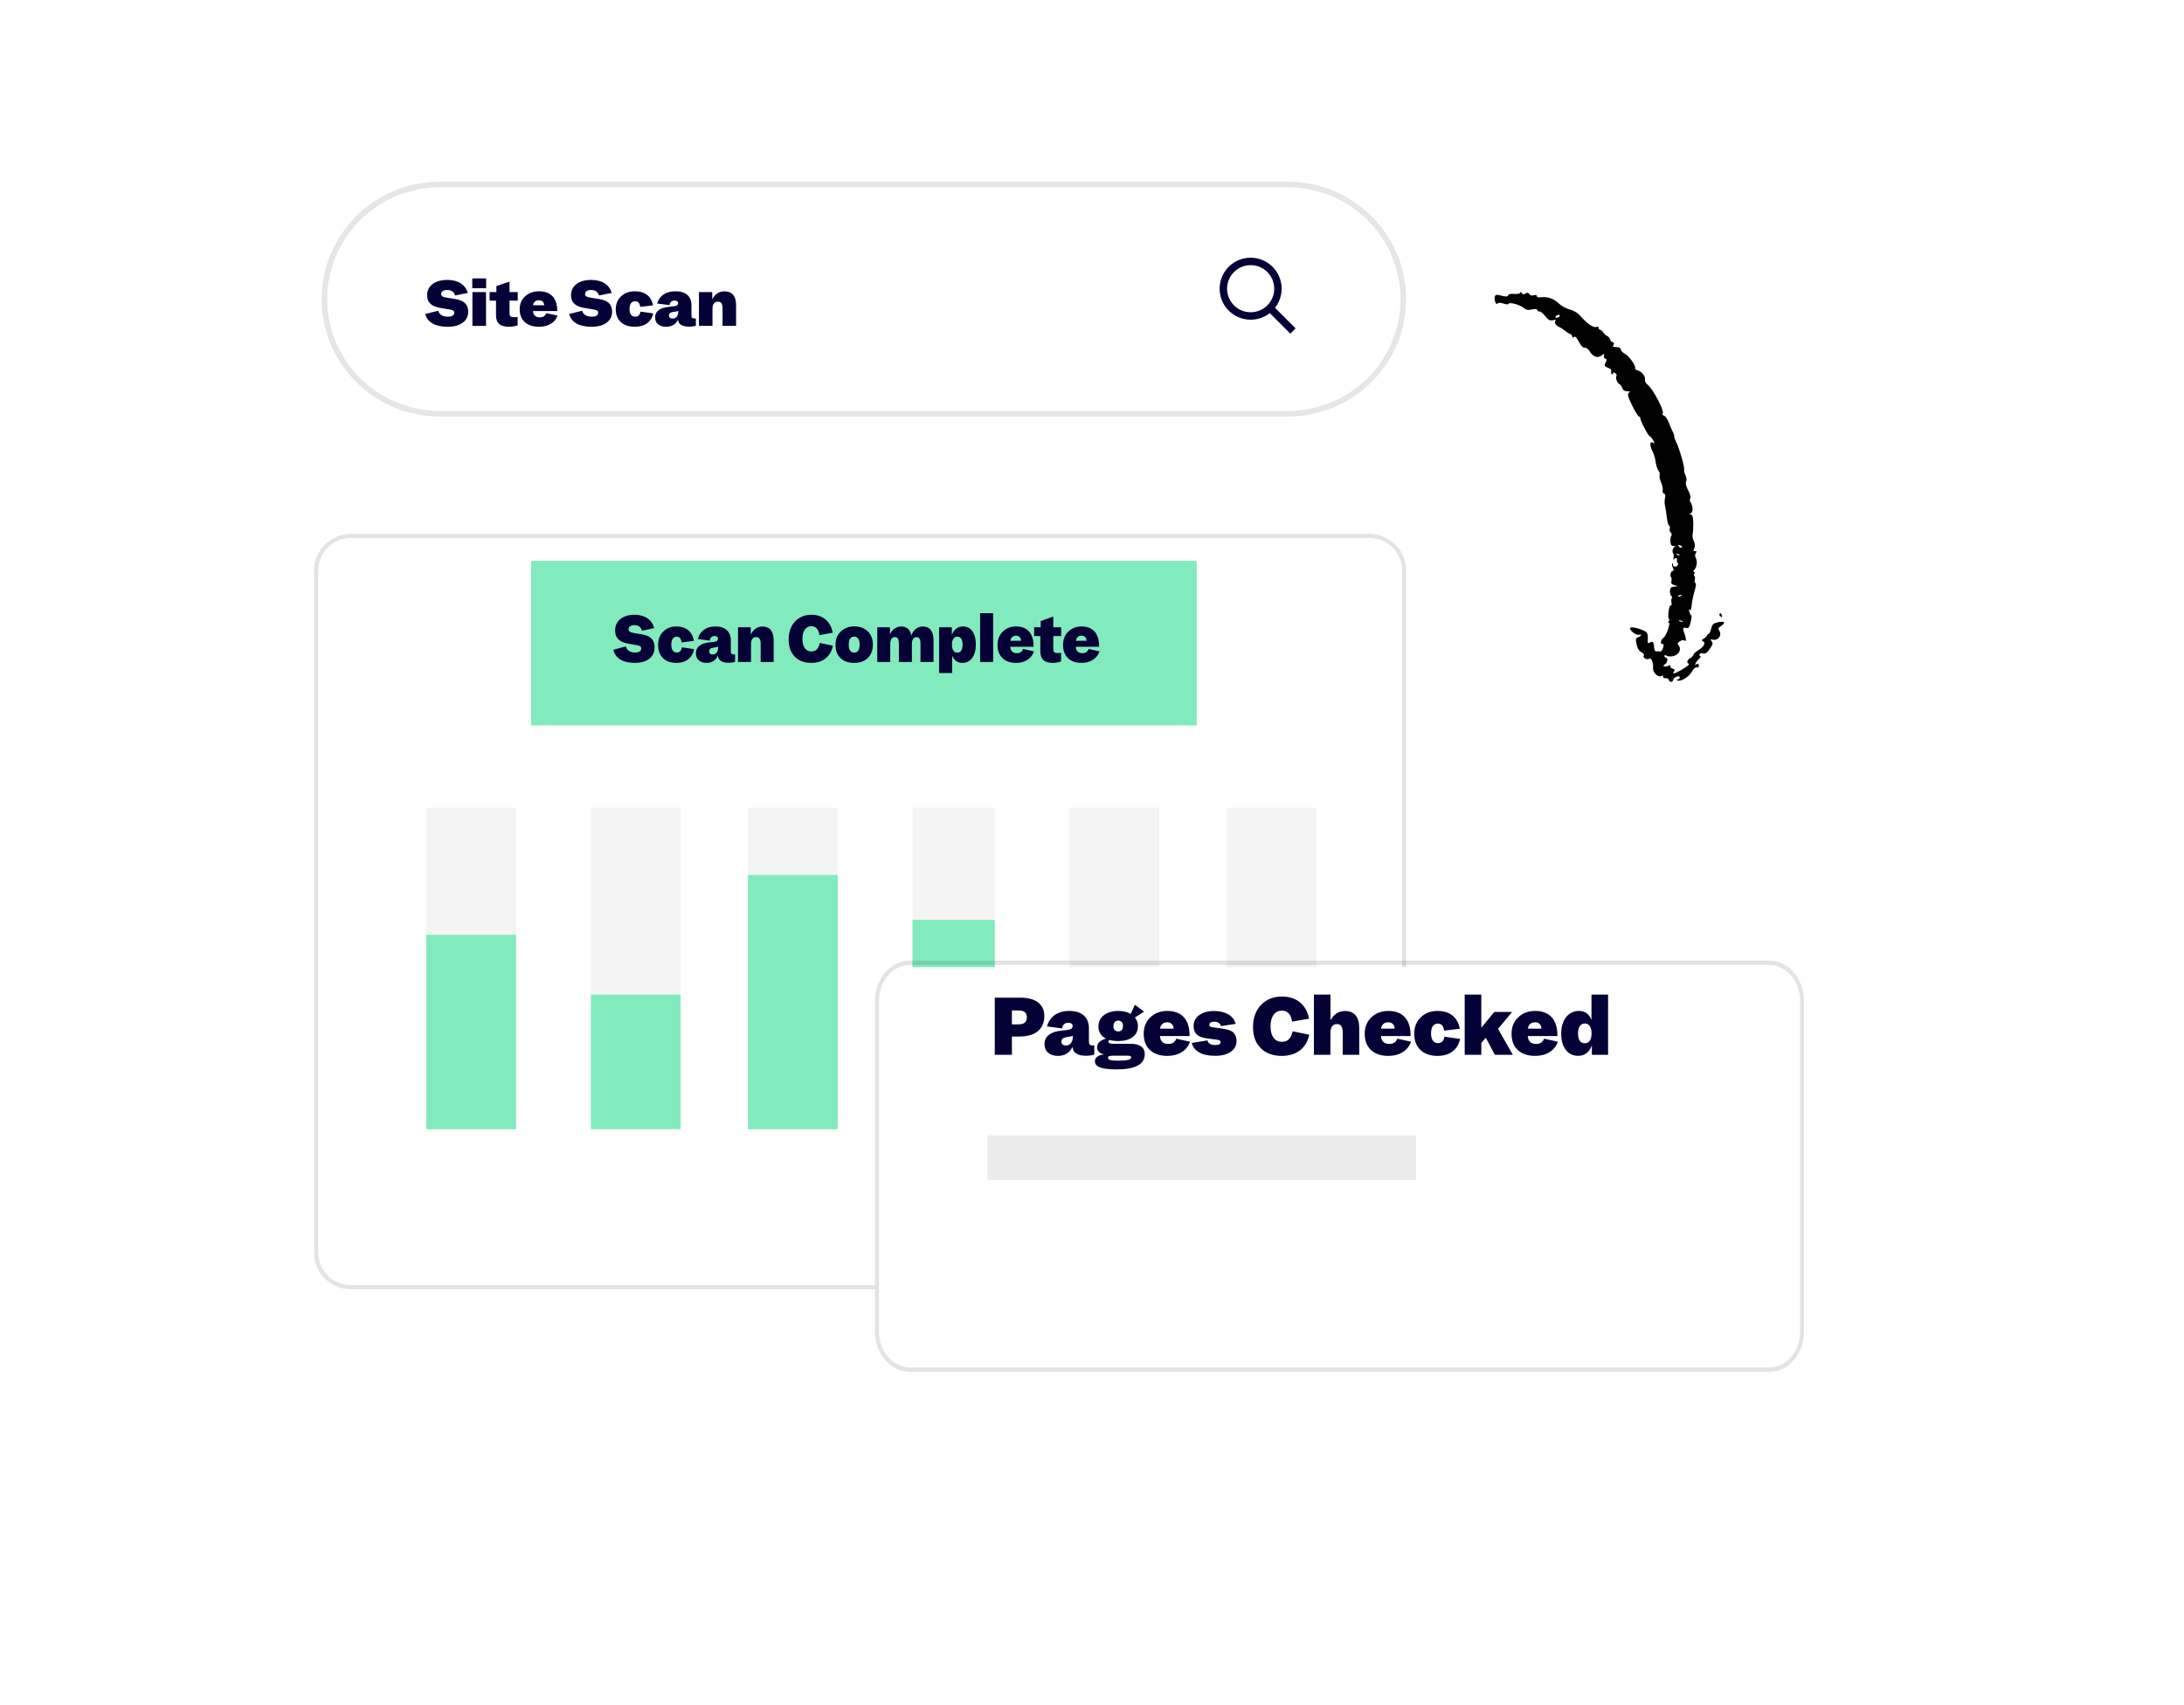<svg width="292" height="228" viewBox="0 0 292 228" fill="none" xmlns="http://www.w3.org/2000/svg">
<g filter="url(#filter0_d_406_2710)">
<path fill-rule="evenodd" clip-rule="evenodd" d="M58.825 20.299C50.085 20.299 43 27.329 43 36C43 44.671 50.085 51.701 58.825 51.701H172.175C180.915 51.701 188 44.671 188 36C188 27.329 180.915 20.299 172.175 20.299H58.825Z" fill="white" fill-opacity="0.1"/>
<path d="M43.375 36C43.375 27.539 50.289 20.674 58.825 20.674H172.175C180.711 20.674 187.625 27.539 187.625 36C187.625 44.461 180.711 51.326 172.175 51.326H58.825C50.289 51.326 43.375 44.461 43.375 36Z" stroke="black" stroke-opacity="0.1" stroke-width="0.75"/>
<path d="M62.136 36.5C62.035 36.414 61.926 36.336 61.791 36.266C61.657 36.196 61.497 36.134 61.32 36.087C61.185 36.056 61.034 36.017 60.883 35.986C60.731 35.955 60.445 35.916 60.033 35.853C59.604 35.799 59.318 35.729 59.184 35.651C59.049 35.573 58.982 35.464 58.982 35.324C58.982 35.152 59.049 35.02 59.192 34.926C59.335 34.833 59.528 34.779 59.781 34.779C60.067 34.779 60.302 34.841 60.471 34.958C60.639 35.075 60.765 35.261 60.849 35.511L62.548 35.168C62.371 34.607 62.052 34.171 61.581 33.875C61.11 33.579 60.513 33.431 59.789 33.431C58.982 33.431 58.325 33.618 57.838 33.984C57.35 34.358 57.106 34.849 57.106 35.472C57.106 35.721 57.139 35.947 57.215 36.134C57.291 36.321 57.409 36.492 57.577 36.64C57.678 36.734 57.796 36.819 57.93 36.882C58.065 36.952 58.216 37.014 58.401 37.061C58.561 37.108 58.729 37.154 58.914 37.185C59.091 37.224 59.343 37.263 59.671 37.31C60.134 37.372 60.428 37.442 60.555 37.513C60.672 37.583 60.74 37.676 60.74 37.801C60.74 37.98 60.664 38.112 60.521 38.206C60.37 38.299 60.168 38.346 59.898 38.346C59.545 38.346 59.259 38.284 59.041 38.143C58.813 38.011 58.662 37.816 58.595 37.551L56.853 37.988C57.005 38.548 57.333 38.977 57.846 39.265C58.351 39.553 59.024 39.694 59.856 39.694C60.698 39.694 61.37 39.514 61.858 39.156C62.346 38.798 62.599 38.299 62.599 37.668C62.599 37.427 62.557 37.209 62.481 37.006C62.397 36.804 62.287 36.64 62.136 36.5Z" fill="#030135"/>
<path d="M64.997 34.545V33.228H63.146V34.545H64.997ZM63.163 39.577H64.98V35.059H63.163V39.577Z" fill="#030135"/>
<path d="M68.773 38.416C68.52 38.416 68.352 38.377 68.26 38.299C68.167 38.221 68.125 38.073 68.125 37.855V36.204H69.219V35.059H68.125V33.657L66.367 34.249V35.059H65.459V36.204H66.317V38.136C66.317 38.673 66.451 39.07 66.737 39.32C67.015 39.569 67.452 39.694 68.049 39.694C68.251 39.694 68.445 39.678 68.647 39.647C68.849 39.616 69.034 39.569 69.21 39.507V38.385C69.126 38.401 69.05 38.408 68.983 38.408C68.907 38.416 68.84 38.416 68.773 38.416Z" fill="#030135"/>
<path d="M72.072 39.694C72.686 39.694 73.208 39.561 73.645 39.296C74.083 39.031 74.386 38.665 74.554 38.198L73.04 37.879C72.972 38.066 72.863 38.206 72.72 38.299C72.569 38.393 72.384 38.432 72.165 38.432C71.887 38.432 71.669 38.361 71.517 38.221C71.357 38.081 71.273 37.871 71.257 37.598H74.503C74.503 37.287 74.478 36.998 74.428 36.734C74.369 36.469 74.285 36.227 74.167 36.017C73.982 35.674 73.704 35.41 73.351 35.222C72.989 35.043 72.569 34.95 72.081 34.95C71.324 34.95 70.701 35.176 70.213 35.62C69.726 36.064 69.482 36.64 69.482 37.357C69.482 38.089 69.709 38.665 70.171 39.078C70.626 39.491 71.265 39.694 72.072 39.694ZM72.678 36.484C72.695 36.531 72.712 36.578 72.728 36.632C72.737 36.687 72.745 36.749 72.762 36.819H71.265C71.299 36.609 71.383 36.445 71.517 36.329C71.652 36.212 71.837 36.149 72.056 36.149C72.207 36.149 72.333 36.181 72.434 36.235C72.535 36.297 72.619 36.375 72.678 36.484Z" fill="#030135"/>
<path d="M81.377 36.5C81.276 36.414 81.167 36.336 81.033 36.266C80.898 36.196 80.738 36.134 80.562 36.087C80.427 36.056 80.276 36.017 80.124 35.986C79.973 35.955 79.687 35.916 79.275 35.853C78.846 35.799 78.56 35.729 78.425 35.651C78.29 35.573 78.223 35.464 78.223 35.324C78.223 35.152 78.29 35.02 78.433 34.926C78.576 34.833 78.77 34.779 79.022 34.779C79.308 34.779 79.544 34.841 79.712 34.958C79.88 35.075 80.006 35.261 80.091 35.511L81.79 35.168C81.613 34.607 81.293 34.171 80.822 33.875C80.351 33.579 79.754 33.431 79.031 33.431C78.223 33.431 77.567 33.618 77.079 33.984C76.591 34.358 76.347 34.849 76.347 35.472C76.347 35.721 76.381 35.947 76.457 36.134C76.532 36.321 76.65 36.492 76.818 36.64C76.919 36.734 77.037 36.819 77.172 36.882C77.306 36.952 77.458 37.014 77.643 37.061C77.803 37.108 77.971 37.154 78.156 37.185C78.332 37.224 78.585 37.263 78.913 37.31C79.376 37.372 79.67 37.442 79.796 37.513C79.914 37.583 79.981 37.676 79.981 37.801C79.981 37.98 79.906 38.112 79.763 38.206C79.611 38.299 79.409 38.346 79.14 38.346C78.787 38.346 78.501 38.284 78.282 38.143C78.055 38.011 77.903 37.816 77.836 37.551L76.095 37.988C76.246 38.548 76.575 38.977 77.088 39.265C77.592 39.553 78.265 39.694 79.098 39.694C79.939 39.694 80.612 39.514 81.1 39.156C81.588 38.798 81.84 38.299 81.84 37.668C81.84 37.427 81.798 37.209 81.722 37.006C81.638 36.804 81.529 36.64 81.377 36.5Z" fill="#030135"/>
<path d="M84.925 36.282C85.11 36.282 85.262 36.344 85.379 36.469C85.489 36.593 85.564 36.78 85.598 37.03L87.314 36.827C87.196 36.219 86.927 35.76 86.515 35.433C86.094 35.114 85.556 34.95 84.892 34.95C84.135 34.95 83.512 35.176 83.041 35.62C82.562 36.072 82.326 36.648 82.326 37.357C82.326 38.081 82.553 38.65 83.007 39.07C83.462 39.491 84.084 39.694 84.883 39.694C85.539 39.694 86.086 39.538 86.515 39.226C86.944 38.915 87.222 38.471 87.339 37.902L85.632 37.668C85.59 37.902 85.514 38.073 85.396 38.182C85.278 38.291 85.119 38.346 84.917 38.346C84.681 38.346 84.496 38.26 84.362 38.073C84.227 37.894 84.168 37.645 84.168 37.318C84.168 36.991 84.227 36.734 84.362 36.554C84.496 36.375 84.681 36.282 84.925 36.282Z" fill="#030135"/>
<path d="M92.115 39.678C92.283 39.678 92.46 39.67 92.628 39.647C92.796 39.623 92.939 39.592 93.04 39.553V38.58C93.015 38.587 92.989 38.587 92.973 38.587H92.863C92.703 38.587 92.594 38.556 92.535 38.494C92.476 38.432 92.451 38.323 92.451 38.159V36.804C92.451 36.204 92.258 35.744 91.888 35.425C91.517 35.114 90.987 34.95 90.298 34.95C89.667 34.95 89.137 35.098 88.716 35.378C88.296 35.659 88.01 36.064 87.858 36.586L89.515 36.796C89.549 36.601 89.616 36.453 89.734 36.352C89.852 36.251 90.003 36.196 90.197 36.196C90.34 36.196 90.457 36.227 90.542 36.29C90.626 36.352 90.668 36.438 90.668 36.547C90.668 36.671 90.617 36.765 90.516 36.827C90.415 36.897 90.256 36.944 90.037 36.967L89.431 37.03C89.145 37.061 88.901 37.108 88.691 37.17C88.481 37.232 88.304 37.318 88.153 37.411C87.968 37.536 87.825 37.684 87.732 37.855C87.631 38.027 87.589 38.229 87.589 38.447C87.589 38.837 87.715 39.141 87.984 39.359C88.254 39.584 88.607 39.694 89.061 39.694C89.431 39.694 89.743 39.616 90.012 39.46C90.281 39.304 90.483 39.078 90.634 38.774H90.659C90.685 39.07 90.819 39.288 91.072 39.444C91.324 39.6 91.669 39.678 92.115 39.678ZM89.44 38.182C89.44 38.058 89.482 37.956 89.566 37.879C89.65 37.801 89.776 37.754 89.961 37.723L90.399 37.653C90.466 37.637 90.525 37.629 90.567 37.614C90.609 37.598 90.651 37.583 90.685 37.567V37.7C90.685 37.972 90.609 38.19 90.474 38.354C90.34 38.517 90.155 38.595 89.928 38.595C89.776 38.595 89.65 38.564 89.566 38.486C89.482 38.416 89.44 38.315 89.44 38.182Z" fill="#030135"/>
<path d="M93.451 39.577H95.26V37.287C95.26 36.975 95.319 36.741 95.436 36.578C95.554 36.422 95.739 36.336 95.975 36.336C96.193 36.336 96.353 36.414 96.454 36.554C96.555 36.703 96.606 36.944 96.606 37.271V39.577H98.414V36.765C98.414 36.173 98.279 35.729 98.019 35.417C97.749 35.114 97.363 34.958 96.858 34.958C96.505 34.958 96.193 35.051 95.916 35.222C95.63 35.402 95.411 35.659 95.251 35.986H95.226V35.059H93.451V39.577Z" fill="#030135"/>
<path d="M167.213 38.752C168.14 38.753 169.041 38.441 169.77 37.867L172.52 40.617L173.223 39.914L170.473 37.163C171.25 36.171 171.534 34.88 171.245 33.653C170.956 32.426 170.125 31.398 168.986 30.857C167.848 30.317 166.526 30.325 165.393 30.877C164.261 31.429 163.441 32.466 163.164 33.696C162.888 34.925 163.186 36.213 163.973 37.197C164.761 38.181 165.953 38.753 167.213 38.752L167.213 38.752ZM167.213 31.453C168.048 31.453 168.85 31.785 169.441 32.376C170.032 32.967 170.364 33.769 170.364 34.605C170.364 35.441 170.032 36.243 169.441 36.834C168.85 37.425 168.048 37.757 167.213 37.757C166.377 37.757 165.575 37.425 164.985 36.834C164.393 36.243 164.061 35.441 164.061 34.605C164.061 33.769 164.393 32.967 164.985 32.376C165.575 31.785 166.377 31.453 167.213 31.453Z" fill="#030135"/>
</g>
<path fill-rule="evenodd" clip-rule="evenodd" d="M230.5 83.204C230.427 83.121 230.052 83.126 229.667 83.214C229.057 83.355 228.942 83.467 228.775 84.091C228.67 84.484 228.523 84.789 228.449 84.769C228.375 84.749 228.29 84.825 228.26 84.938C228.23 85.05 228.031 85.25 227.819 85.381C227.457 85.606 227.451 85.63 227.724 85.766C228.103 85.957 227.751 86.558 227.014 86.981C226.719 87.149 226.445 87.409 226.405 87.559C226.365 87.708 226.183 87.905 226 87.996C225.572 88.208 225.448 88.666 225.793 88.758C225.944 88.799 225.604 89.102 224.999 89.465C223.912 90.117 223.506 90.22 223.824 89.763C223.948 89.584 223.888 89.474 223.626 89.403C223.418 89.348 223.276 89.199 223.309 89.073C223.357 88.896 223.309 88.883 223.094 89.016C222.942 89.11 222.697 89.155 222.549 89.115C222.34 89.059 222.342 89.005 222.556 88.872C222.946 88.631 223.07 88.028 222.748 87.942C222.6 87.903 222.501 87.787 222.529 87.685C222.556 87.584 222.684 87.581 222.813 87.679C222.942 87.777 223.318 87.809 223.649 87.749C224.412 87.612 224.837 86.903 224.477 86.366C224.232 86.001 224.238 85.978 224.639 85.734C224.868 85.594 225.119 85.552 225.197 85.64C225.446 85.919 225.465 85.382 225.228 84.78C225.103 84.46 225.02 84.124 225.044 84.034C225.068 83.943 225.25 83.912 225.447 83.965C225.752 84.047 225.839 83.934 226.035 83.203C226.162 82.731 226.204 82.328 226.129 82.308C226.054 82.288 225.935 82.063 225.865 81.807C225.771 81.469 225.786 81.398 225.918 81.546C226.057 81.702 226.118 81.545 226.181 80.872C226.227 80.389 226.401 79.548 226.568 79.003C226.75 78.408 226.796 77.991 226.682 77.96C226.578 77.933 226.537 77.743 226.592 77.54C226.647 77.336 226.624 77.094 226.541 77.001C226.459 76.908 226.459 76.765 226.542 76.682C226.625 76.6 226.602 76.508 226.492 76.479C226.374 76.447 226.377 76.343 226.5 76.226C226.853 75.889 226.975 75.101 226.743 74.663C226.612 74.417 226.605 74.129 226.725 73.956C226.874 73.742 226.848 73.674 226.627 73.702C226.398 73.731 226.373 73.638 226.525 73.315C226.651 73.048 226.628 72.694 226.463 72.359C226.319 72.067 226.245 71.664 226.299 71.464C226.352 71.264 226.394 70.603 226.391 69.995C226.387 69.226 226.293 68.863 226.085 68.805C225.861 68.743 225.854 68.698 226.058 68.627C226.381 68.516 226.368 67.69 226.035 67.188C225.919 67.012 225.898 66.763 225.988 66.632C226.079 66.502 225.951 66.019 225.704 65.559C225.418 65.027 225.319 64.605 225.431 64.401C225.528 64.224 225.493 63.847 225.352 63.561C225.212 63.276 225.128 62.927 225.165 62.786C225.252 62.464 224.502 59.861 224.104 59.104C223.941 58.792 223.826 58.463 223.851 58.372C223.875 58.281 223.792 58.016 223.666 57.781C223.54 57.547 223.294 56.975 223.119 56.51C222.944 56.046 222.652 55.626 222.469 55.577C222.258 55.521 222.199 55.401 222.307 55.246C222.527 54.929 221.033 52.072 220.356 51.516C220.065 51.277 219.882 50.956 219.931 50.772C220.041 50.363 219.509 49.675 218.972 49.531C218.748 49.471 218.587 49.335 218.616 49.228C218.711 48.871 217.81 47.598 217.266 47.323C216.97 47.173 216.716 46.911 216.702 46.74C216.683 46.516 216.519 46.425 216.104 46.412C215.634 46.397 215.566 46.346 215.722 46.122C215.845 45.946 215.813 45.823 215.633 45.775C215.479 45.734 215.321 45.562 215.282 45.394C215.242 45.225 215.057 45.015 214.869 44.926C214.682 44.837 214.451 44.628 214.355 44.462C214.26 44.296 214.067 44.129 213.926 44.092C213.785 44.054 213.695 43.932 213.724 43.821C213.755 43.707 213.664 43.658 213.514 43.709C213.024 43.874 212.274 43.366 211.197 42.14C210.926 41.832 210.408 41.538 209.86 41.382C209.328 41.231 208.735 40.9 208.398 40.567C207.772 39.947 206.892 39.64 206.043 39.744C205.655 39.792 205.486 39.747 205.479 39.594C205.473 39.442 205.347 39.409 205.06 39.483C204.768 39.56 204.598 39.512 204.468 39.316C204.333 39.112 204.2 39.096 203.948 39.252C203.695 39.408 203.572 39.393 203.464 39.19C203.355 38.988 203.303 38.977 203.257 39.146C203.224 39.27 202.859 39.341 202.447 39.302C201.995 39.26 201.669 39.336 201.627 39.494C201.578 39.677 201.314 39.69 200.75 39.539C200.099 39.365 199.927 39.388 199.86 39.658C199.743 40.126 200.038 40.883 200.223 40.591C200.31 40.454 200.611 40.455 201.01 40.593C201.366 40.716 201.68 40.728 201.71 40.62C201.781 40.354 203.262 40.768 203.75 41.19C204.061 41.459 204.278 41.499 204.808 41.383C205.261 41.285 205.495 41.314 205.538 41.474C205.573 41.603 205.696 41.678 205.811 41.639C205.926 41.602 206.267 41.873 206.568 42.242C207.031 42.811 207.192 42.899 207.612 42.819C208.026 42.739 208.079 42.766 207.931 42.979C207.769 43.211 208.094 43.595 208.635 43.813C208.731 43.851 209.009 44.043 209.254 44.238C209.499 44.434 209.809 44.623 209.942 44.659C210.075 44.695 210.196 44.842 210.211 44.986C210.232 45.188 210.288 45.206 210.452 45.063C210.604 44.93 210.789 45.112 211.095 45.698C211.387 46.258 211.638 46.513 211.88 46.498C212.091 46.484 212.348 46.668 212.513 46.95C212.947 47.694 213.615 47.945 214.114 47.551C214.476 47.265 214.523 47.265 214.449 47.553C214.402 47.737 214.487 47.92 214.636 47.96C214.837 48.014 214.846 48.15 214.668 48.48C214.523 48.751 214.504 48.957 214.62 49.004C214.726 49.046 214.888 49.124 214.979 49.176C215.071 49.229 215.223 49.304 215.319 49.344C215.414 49.383 215.457 49.544 215.415 49.702C215.373 49.859 215.424 50.011 215.528 50.039C215.632 50.067 215.693 50 215.664 49.89C215.634 49.78 215.754 49.775 215.93 49.879C216.106 49.983 216.192 50.158 216.12 50.269C215.954 50.521 216.2 51.195 216.519 51.364C216.651 51.435 216.828 51.679 216.911 51.907C217.02 52.206 217.199 52.322 217.554 52.322C217.957 52.322 217.996 52.36 217.771 52.53C217.553 52.695 217.643 53.041 218.204 54.194C218.594 54.995 219.013 55.676 219.137 55.708C219.26 55.74 219.343 55.836 219.32 55.92C219.255 56.165 220.346 58.278 220.569 58.338C220.68 58.368 220.897 58.626 221.05 58.911C221.234 59.255 221.243 59.365 221.074 59.237C220.621 58.892 220.506 59.465 220.878 60.217C221.078 60.621 221.268 61.17 221.301 61.437C221.39 62.156 221.582 62.778 221.789 63.018C221.89 63.135 221.934 63.377 221.886 63.555C221.838 63.733 221.934 64.182 222.099 64.553C222.263 64.924 222.356 65.385 222.304 65.579C222.252 65.772 222.331 65.963 222.479 66.002C222.649 66.048 222.699 66.257 222.615 66.57C222.542 66.842 222.542 67.325 222.614 67.642C222.687 67.96 222.796 68.67 222.857 69.221C222.918 69.771 223.051 70.243 223.153 70.271C223.255 70.298 223.295 70.483 223.242 70.681C223.189 70.88 223.252 71.123 223.382 71.222C223.513 71.321 223.545 71.508 223.455 71.637C223.365 71.766 223.313 72.13 223.338 72.445C223.375 72.898 223.475 73.017 223.817 73.019C224.054 73.02 224.134 73.043 223.995 73.07C223.693 73.129 223.491 73.759 223.7 73.993C223.781 74.085 223.803 74.349 223.75 74.581C223.696 74.813 223.721 74.906 223.806 74.788C224.021 74.49 224.305 74.602 224.212 74.948C224.17 75.106 224.214 75.255 224.309 75.281C224.405 75.306 224.402 75.444 224.303 75.586C224.092 75.89 223.597 75.811 223.683 75.488C223.716 75.366 223.675 75.308 223.591 75.36C223.507 75.411 223.539 75.665 223.662 75.924C223.788 76.189 223.795 76.369 223.678 76.338C223.424 76.27 223.215 76.959 223.42 77.189C223.501 77.28 223.523 77.521 223.468 77.724C223.395 77.998 223.498 78.133 223.858 78.242L224.347 78.389L223.831 78.446C223.416 78.492 223.307 78.602 223.273 79.012C223.249 79.292 223.328 79.596 223.447 79.686C223.567 79.777 223.601 79.915 223.523 79.992C223.445 80.07 223.422 80.33 223.472 80.57C223.534 80.87 223.504 80.992 223.375 80.957C223.143 80.895 222.926 82.515 223.134 82.76C223.212 82.853 223.184 83.02 223.071 83.133C222.939 83.264 222.951 83.308 223.104 83.257C223.423 83.152 222.79 85.038 222.433 85.259C222.062 85.488 221.919 86.153 222.249 86.111C222.44 86.087 222.47 86.238 222.351 86.627C222.26 86.93 222.09 87.152 221.975 87.121C221.86 87.091 221.634 87.082 221.475 87.103C221.279 87.127 221.172 86.931 221.149 86.504C221.111 85.821 220.965 85.69 220.535 85.957C220.324 86.088 220.272 85.982 220.31 85.492C220.336 85.144 220.288 84.754 220.203 84.628C219.929 84.221 218.03 83.679 217.949 83.984C217.863 84.303 218.758 84.991 219.123 84.888C219.572 84.762 219.491 85.013 219.019 85.213C218.67 85.36 218.658 85.418 218.812 86.165C218.924 86.705 219.128 87.037 219.45 87.203C219.739 87.351 219.865 87.531 219.772 87.663C219.577 87.944 220.156 88.291 220.482 88.089C220.783 87.903 221.062 88.552 221.01 89.316C220.968 89.932 221.675 90.624 222.121 90.403C222.339 90.294 222.4 90.315 222.355 90.483C222.319 90.619 222.443 90.7 222.669 90.686C222.875 90.672 223.072 90.765 223.106 90.891C223.203 91.251 223.638 91.282 223.702 90.934C223.769 90.57 224.436 90.275 224.581 90.546C224.635 90.647 224.54 90.778 224.368 90.837C224.145 90.913 224.122 90.962 224.288 91.008C224.774 91.145 225.817 90.507 226.187 89.845C226.406 89.454 226.675 89.199 226.827 89.239C227.118 89.317 227.26 89.035 227.05 88.799C226.975 88.716 226.845 88.744 226.76 88.862C226.654 89.009 226.625 88.983 226.669 88.783C226.704 88.62 226.909 88.331 227.125 88.139C227.376 87.915 227.444 87.77 227.313 87.735C227.201 87.705 227.173 87.582 227.251 87.463C227.329 87.343 227.509 87.301 227.651 87.368C227.963 87.517 228.278 87.283 228.735 86.567C229.014 86.129 229.034 85.977 228.84 85.739C228.63 85.48 228.645 85.457 228.974 85.535C229.716 85.71 230.273 84.947 229.859 84.324C229.673 84.043 229.705 83.971 230.142 83.681C230.413 83.501 230.574 83.286 230.5 83.204ZM230.169 82.194C230.117 82.009 230.022 81.956 229.922 82.055C229.833 82.144 229.867 82.298 229.999 82.398C230.274 82.607 230.283 82.597 230.169 82.194ZM224.497 83.028C224.388 82.942 224.5 82.926 224.747 82.992C224.993 83.058 225.082 83.128 224.945 83.148C224.808 83.168 224.606 83.114 224.497 83.028ZM224.361 79.751C224.322 79.678 224.45 79.598 224.646 79.574C224.929 79.539 224.944 79.566 224.718 79.707C224.561 79.805 224.401 79.825 224.361 79.751ZM224.59 73.182C224.458 73.082 224.359 72.966 224.37 72.925C224.381 72.884 224.511 72.883 224.659 72.922C224.807 72.962 224.906 73.077 224.878 73.179C224.851 73.281 224.721 73.282 224.59 73.182ZM224.194 74.163C224.068 74.064 224.122 74.031 224.334 74.077C224.525 74.12 224.618 74.193 224.542 74.24C224.466 74.288 224.309 74.253 224.194 74.163ZM208.158 42.499C207.805 42.527 207.979 42.151 208.34 42.105C208.534 42.081 208.604 42.146 208.523 42.273C208.451 42.387 208.287 42.489 208.158 42.499Z" fill="black"/>
<g filter="url(#filter1_dd_406_2710)">
<path d="M43 66.354C43 63.949 44.952 62 47.359 62H183.641C186.048 62 188 63.949 188 66.354V157.646C188 160.051 186.048 162 183.641 162H47.359C44.952 162 43 160.051 43 157.646V66.354Z" fill="white"/>
<path fill-rule="evenodd" clip-rule="evenodd" d="M46.901 62H183.099C185.806 62 188 64.191 188 66.894V158.106C188 160.809 185.806 163 183.099 163H46.901C44.194 163 42 160.809 42 158.106V66.894C42 64.191 44.194 62 46.901 62ZM46.901 62.544C44.495 62.544 42.545 64.491 42.545 66.894V158.106C42.545 160.509 44.495 162.456 46.901 162.456H183.099C185.505 162.456 187.455 160.509 187.455 158.106V66.894C187.455 64.491 185.505 62.544 183.099 62.544H46.901Z" fill="black" fill-opacity="0.11"/>
</g>
<path opacity="0.3" d="M57 108H69V151H57V108Z" fill="#DADADA"/>
<path d="M57 125H69V151H57V125Z" fill="#82EBBE"/>
<path opacity="0.3" d="M79 108H91V151H79V108Z" fill="#DADADA"/>
<path d="M79 133H91V151H79V133Z" fill="#82EBBE"/>
<path opacity="0.3" d="M100 108H112V151H100V108Z" fill="#DADADA"/>
<path d="M100 117H112V151H100V117Z" fill="#82EBBE"/>
<path opacity="0.3" d="M122 108H133V151H122V108Z" fill="#DADADA"/>
<path d="M122 123H133V151H122V123Z" fill="#82EBBE"/>
<path opacity="0.3" d="M143 108H155V151H143V108Z" fill="#DADADA"/>
<path d="M143 140H155V151H143V140Z" fill="#82EBBE"/>
<path opacity="0.3" d="M164 108H176V151H164V108Z" fill="#DADADA"/>
<path d="M164 133H176V151H164V133Z" fill="#82EBBE"/>
<path d="M71 75H160V97H71V75Z" fill="#82EBBE"/>
<path d="M87.074 85.36C86.977 85.272 86.872 85.192 86.743 85.12C86.614 85.048 86.46 84.984 86.29 84.936C86.161 84.904 86.016 84.864 85.87 84.832C85.725 84.8 85.45 84.76 85.054 84.696C84.642 84.64 84.367 84.568 84.238 84.488C84.109 84.408 84.044 84.296 84.044 84.152C84.044 83.976 84.109 83.84 84.246 83.744C84.384 83.648 84.569 83.592 84.812 83.592C85.087 83.592 85.313 83.656 85.474 83.776C85.636 83.896 85.757 84.088 85.838 84.344L87.47 83.992C87.3 83.416 86.993 82.968 86.541 82.664C86.088 82.36 85.515 82.208 84.82 82.208C84.044 82.208 83.414 82.4 82.945 82.776C82.477 83.16 82.242 83.664 82.242 84.304C82.242 84.56 82.275 84.792 82.347 84.984C82.42 85.176 82.533 85.352 82.695 85.504C82.792 85.6 82.905 85.688 83.034 85.752C83.163 85.824 83.309 85.888 83.487 85.936C83.64 85.984 83.802 86.032 83.98 86.064C84.149 86.104 84.392 86.144 84.707 86.192C85.151 86.256 85.434 86.328 85.555 86.4C85.668 86.472 85.733 86.568 85.733 86.696C85.733 86.88 85.66 87.016 85.523 87.112C85.377 87.208 85.183 87.256 84.925 87.256C84.586 87.256 84.311 87.192 84.101 87.048C83.883 86.912 83.737 86.712 83.672 86.44L82 86.888C82.145 87.464 82.461 87.904 82.953 88.2C83.438 88.496 84.085 88.64 84.885 88.64C85.692 88.64 86.339 88.456 86.808 88.088C87.276 87.72 87.519 87.208 87.519 86.56C87.519 86.312 87.478 86.088 87.406 85.88C87.325 85.672 87.22 85.504 87.074 85.36Z" fill="#030135"/>
<path d="M90.482 85.136C90.66 85.136 90.805 85.2 90.918 85.328C91.023 85.456 91.096 85.648 91.129 85.904L92.777 85.696C92.664 85.072 92.405 84.6 92.009 84.264C91.605 83.936 91.088 83.768 90.45 83.768C89.723 83.768 89.125 84 88.672 84.456C88.212 84.92 87.985 85.512 87.985 86.24C87.985 86.984 88.204 87.568 88.64 88C89.076 88.432 89.674 88.64 90.442 88.64C91.072 88.64 91.597 88.48 92.009 88.16C92.421 87.84 92.688 87.384 92.801 86.8L91.161 86.56C91.12 86.8 91.048 86.976 90.935 87.088C90.821 87.2 90.668 87.256 90.474 87.256C90.248 87.256 90.07 87.168 89.941 86.976C89.811 86.792 89.755 86.536 89.755 86.2C89.755 85.864 89.811 85.6 89.941 85.416C90.07 85.232 90.248 85.136 90.482 85.136Z" fill="#030135"/>
<path d="M97.388 88.624C97.55 88.624 97.719 88.616 97.881 88.592C98.042 88.568 98.18 88.536 98.277 88.496V87.496C98.252 87.504 98.228 87.504 98.212 87.504H98.107C97.954 87.504 97.849 87.472 97.792 87.408C97.735 87.344 97.711 87.232 97.711 87.064V85.672C97.711 85.056 97.525 84.584 97.17 84.256C96.814 83.936 96.305 83.768 95.643 83.768C95.037 83.768 94.528 83.92 94.124 84.208C93.72 84.496 93.445 84.912 93.299 85.448L94.891 85.664C94.924 85.464 94.988 85.312 95.101 85.208C95.215 85.104 95.36 85.048 95.546 85.048C95.683 85.048 95.796 85.08 95.877 85.144C95.958 85.208 95.998 85.296 95.998 85.408C95.998 85.536 95.95 85.632 95.853 85.696C95.756 85.768 95.602 85.816 95.392 85.84L94.811 85.904C94.536 85.936 94.301 85.984 94.099 86.048C93.897 86.112 93.728 86.2 93.582 86.296C93.405 86.424 93.267 86.576 93.178 86.752C93.081 86.928 93.041 87.136 93.041 87.36C93.041 87.76 93.162 88.072 93.421 88.296C93.679 88.528 94.019 88.64 94.455 88.64C94.811 88.64 95.109 88.56 95.368 88.4C95.626 88.24 95.82 88.008 95.966 87.696H95.99C96.014 88 96.144 88.224 96.386 88.384C96.628 88.544 96.96 88.624 97.388 88.624ZM94.819 87.088C94.819 86.96 94.859 86.856 94.94 86.776C95.02 86.696 95.142 86.648 95.32 86.616L95.74 86.544C95.804 86.528 95.861 86.52 95.901 86.504C95.942 86.488 95.982 86.472 96.014 86.456V86.592C96.014 86.872 95.942 87.096 95.812 87.264C95.683 87.432 95.505 87.512 95.287 87.512C95.142 87.512 95.02 87.48 94.94 87.4C94.859 87.328 94.819 87.224 94.819 87.088Z" fill="#030135"/>
<path d="M98.672 88.52H100.409V86.168C100.409 85.848 100.466 85.608 100.579 85.44C100.692 85.28 100.87 85.192 101.096 85.192C101.306 85.192 101.459 85.272 101.556 85.416C101.653 85.568 101.702 85.816 101.702 86.152V88.52H103.439V85.632C103.439 85.024 103.31 84.568 103.059 84.248C102.801 83.936 102.429 83.776 101.944 83.776C101.605 83.776 101.306 83.872 101.039 84.048C100.765 84.232 100.554 84.496 100.401 84.832H100.377V83.88H98.672V88.52Z" fill="#030135"/>
<path d="M108.482 88.64C109.242 88.64 109.872 88.44 110.381 88.04C110.882 87.64 111.213 87.072 111.359 86.344L109.605 85.976C109.525 86.368 109.387 86.656 109.209 86.84C109.032 87.024 108.789 87.112 108.49 87.112C108.111 87.112 107.812 86.968 107.601 86.672C107.391 86.376 107.286 85.968 107.286 85.456C107.286 84.912 107.391 84.496 107.601 84.192C107.812 83.888 108.111 83.736 108.49 83.736C108.781 83.736 109.015 83.84 109.193 84.032C109.371 84.224 109.492 84.528 109.557 84.928L111.334 84.608C111.197 83.856 110.882 83.264 110.381 82.84C109.88 82.424 109.25 82.208 108.49 82.208C107.585 82.208 106.858 82.512 106.293 83.112C105.727 83.72 105.444 84.52 105.444 85.512C105.444 86.488 105.711 87.248 106.26 87.808C106.802 88.368 107.545 88.64 108.482 88.64Z" fill="#030135"/>
<path d="M114.204 88.64C114.964 88.64 115.57 88.424 116.022 87.992C116.475 87.56 116.701 86.952 116.701 86.176C116.701 85.44 116.467 84.856 116.014 84.416C115.554 83.984 114.956 83.76 114.22 83.76C113.485 83.76 112.887 83.992 112.419 84.44C111.95 84.888 111.708 85.488 111.708 86.224C111.708 86.992 111.926 87.584 112.378 88.008C112.823 88.432 113.429 88.64 114.204 88.64ZM114.204 87.272C113.97 87.272 113.792 87.184 113.663 87C113.534 86.816 113.477 86.552 113.477 86.208C113.477 85.856 113.534 85.584 113.663 85.4C113.784 85.224 113.962 85.128 114.204 85.128C114.439 85.128 114.616 85.224 114.746 85.408C114.867 85.592 114.931 85.856 114.931 86.208C114.931 86.56 114.867 86.832 114.746 87.008C114.616 87.184 114.439 87.272 114.204 87.272Z" fill="#030135"/>
<path d="M117.29 88.52H119.027V86.184C119.027 85.864 119.075 85.616 119.18 85.448C119.285 85.28 119.439 85.192 119.641 85.192C119.835 85.192 119.972 85.264 120.053 85.408C120.134 85.552 120.182 85.792 120.182 86.12V88.52H121.92V86.184C121.92 85.864 121.968 85.616 122.073 85.448C122.178 85.28 122.332 85.192 122.534 85.192C122.728 85.192 122.865 85.264 122.946 85.408C123.026 85.552 123.067 85.784 123.067 86.12V88.52H124.812V85.632C124.812 85.016 124.691 84.552 124.449 84.24C124.206 83.936 123.851 83.776 123.382 83.776C123.035 83.776 122.728 83.88 122.469 84.08C122.202 84.288 122 84.576 121.863 84.944H121.831C121.758 84.56 121.613 84.264 121.386 84.072C121.16 83.88 120.861 83.776 120.489 83.776C120.166 83.776 119.883 83.864 119.625 84.04C119.366 84.216 119.164 84.464 119.011 84.784H118.995V83.88H117.29V88.52Z" fill="#030135"/>
<path d="M127.303 90V87.728H127.328C127.457 88.032 127.635 88.264 127.861 88.416C128.087 88.568 128.37 88.64 128.693 88.64C129.226 88.64 129.655 88.424 129.978 87.984C130.301 87.544 130.471 86.944 130.471 86.184C130.471 85.432 130.317 84.84 130.01 84.408C129.703 83.984 129.283 83.768 128.75 83.768C128.402 83.768 128.103 83.864 127.853 84.056C127.602 84.248 127.408 84.52 127.279 84.872H127.263V83.88H125.558V90H127.303ZM128.701 86.192C128.701 86.544 128.637 86.816 128.515 87C128.394 87.184 128.216 87.272 127.99 87.272C127.764 87.272 127.586 87.184 127.465 87C127.336 86.816 127.279 86.552 127.279 86.208C127.279 85.872 127.336 85.608 127.465 85.416C127.594 85.224 127.772 85.128 127.998 85.128C128.216 85.128 128.386 85.224 128.515 85.408C128.637 85.6 128.701 85.856 128.701 86.192Z" fill="#030135"/>
<path d="M131.041 88.52H132.786V82H131.041V88.52Z" fill="#030135"/>
<path d="M135.86 88.64C136.45 88.64 136.951 88.504 137.371 88.232C137.791 87.96 138.082 87.584 138.243 87.104L136.789 86.776C136.724 86.968 136.619 87.112 136.482 87.208C136.337 87.304 136.159 87.344 135.949 87.344C135.682 87.344 135.472 87.272 135.327 87.128C135.173 86.984 135.092 86.768 135.076 86.488H138.195C138.195 86.168 138.171 85.872 138.122 85.6C138.066 85.328 137.985 85.08 137.872 84.864C137.694 84.512 137.427 84.24 137.088 84.048C136.741 83.864 136.337 83.768 135.868 83.768C135.141 83.768 134.543 84 134.074 84.456C133.606 84.912 133.371 85.504 133.371 86.24C133.371 86.992 133.589 87.584 134.034 88.008C134.47 88.432 135.084 88.64 135.86 88.64ZM136.442 85.344C136.458 85.392 136.474 85.44 136.49 85.496C136.498 85.552 136.506 85.616 136.522 85.688H135.084C135.116 85.472 135.197 85.304 135.327 85.184C135.456 85.064 135.634 85 135.844 85C135.989 85 136.11 85.032 136.207 85.088C136.304 85.152 136.385 85.232 136.442 85.344Z" fill="#030135"/>
<path d="M141.447 87.328C141.205 87.328 141.043 87.288 140.954 87.208C140.865 87.128 140.825 86.976 140.825 86.752V85.056H141.875V83.88H140.825V82.44L139.136 83.048V83.88H138.263V85.056H139.088V87.04C139.088 87.592 139.217 88 139.492 88.256C139.758 88.512 140.178 88.64 140.752 88.64C140.946 88.64 141.132 88.624 141.326 88.592C141.52 88.56 141.697 88.512 141.867 88.448V87.296C141.786 87.312 141.714 87.32 141.649 87.32C141.576 87.328 141.512 87.328 141.447 87.328Z" fill="#030135"/>
<path d="M144.616 88.64C145.206 88.64 145.707 88.504 146.127 88.232C146.548 87.96 146.838 87.584 147 87.104L145.546 86.776C145.481 86.968 145.376 87.112 145.239 87.208C145.093 87.304 144.915 87.344 144.705 87.344C144.439 87.344 144.229 87.272 144.083 87.128C143.93 86.984 143.849 86.768 143.833 86.488H146.952C146.952 86.168 146.927 85.872 146.879 85.6C146.822 85.328 146.741 85.08 146.628 84.864C146.451 84.512 146.184 84.24 145.845 84.048C145.497 83.864 145.093 83.768 144.625 83.768C143.897 83.768 143.299 84 142.831 84.456C142.362 84.912 142.128 85.504 142.128 86.24C142.128 86.992 142.346 87.584 142.79 88.008C143.227 88.432 143.841 88.64 144.616 88.64ZM145.198 85.344C145.214 85.392 145.23 85.44 145.247 85.496C145.255 85.552 145.263 85.616 145.279 85.688H143.841C143.873 85.472 143.954 85.304 144.083 85.184C144.212 85.064 144.39 85 144.6 85C144.746 85 144.867 85.032 144.964 85.088C145.061 85.152 145.142 85.232 145.198 85.344Z" fill="#030135"/>
<g filter="url(#filter2_dd_406_2710)">
<path d="M117 122.607C117 120 118.858 117.887 121.15 117.887H236.262C238.554 117.887 240.412 120 240.412 122.607V166.393C240.412 169 238.554 171.113 236.262 171.113H121.15C118.858 171.113 117 169 117 166.393V122.607Z" fill="white"/>
<path fill-rule="evenodd" clip-rule="evenodd" d="M121.659 117H236.534C239.107 117 241.194 119.403 241.194 122.368V166.632C241.194 169.597 239.107 172 236.534 172H121.659C119.086 172 117 169.597 117 166.632V122.368C117 119.403 119.086 117 121.659 117ZM121.659 117.596C119.372 117.596 117.518 119.733 117.518 122.368V166.632C117.518 169.267 119.372 171.404 121.659 171.404H236.534C238.822 171.404 240.676 169.267 240.676 166.632V122.368C240.676 119.733 238.822 117.596 236.534 117.596H121.659Z" fill="black" fill-opacity="0.11"/>
</g>
<path d="M133 141.045H135.291V138.607H136.246C137.335 138.607 138.167 138.37 138.753 137.896C139.328 137.423 139.626 136.751 139.626 135.873C139.626 135.083 139.349 134.471 138.794 134.046C138.239 133.622 137.438 133.405 136.4 133.405H133V141.045ZM137.294 136.001C137.294 136.337 137.202 136.583 137.017 136.741C136.832 136.899 136.544 136.978 136.174 136.978H135.291V135.113H136.154C136.534 135.113 136.822 135.192 137.007 135.34C137.191 135.488 137.294 135.705 137.294 136.001Z" fill="#030135"/>
<path d="M145.178 141.174C145.384 141.174 145.599 141.164 145.805 141.134C146.01 141.105 146.185 141.065 146.308 141.016V139.782C146.277 139.792 146.247 139.792 146.226 139.792H146.093C145.897 139.792 145.764 139.752 145.692 139.673C145.62 139.594 145.589 139.456 145.589 139.249V137.531C145.589 136.771 145.353 136.189 144.901 135.784C144.449 135.389 143.802 135.182 142.959 135.182C142.189 135.182 141.541 135.369 141.028 135.725C140.514 136.08 140.165 136.593 139.98 137.255L142.004 137.521C142.045 137.274 142.127 137.087 142.271 136.959C142.415 136.83 142.6 136.761 142.836 136.761C143.011 136.761 143.154 136.801 143.257 136.88C143.36 136.959 143.411 137.067 143.411 137.205C143.411 137.363 143.35 137.482 143.226 137.561C143.103 137.65 142.908 137.709 142.641 137.738L141.901 137.817C141.552 137.857 141.254 137.916 140.997 137.995C140.74 138.074 140.524 138.183 140.34 138.301C140.114 138.459 139.939 138.647 139.826 138.864C139.703 139.081 139.651 139.338 139.651 139.614C139.651 140.108 139.805 140.493 140.134 140.769C140.463 141.055 140.894 141.193 141.449 141.193C141.901 141.193 142.281 141.095 142.61 140.897C142.939 140.7 143.185 140.414 143.37 140.029H143.401C143.432 140.404 143.596 140.68 143.904 140.878C144.213 141.075 144.634 141.174 145.178 141.174ZM141.911 139.278C141.911 139.12 141.963 138.992 142.065 138.893C142.168 138.795 142.322 138.735 142.548 138.696L143.082 138.607C143.165 138.587 143.237 138.577 143.288 138.558C143.339 138.538 143.391 138.518 143.432 138.499V138.666C143.432 139.012 143.339 139.288 143.175 139.496C143.011 139.703 142.785 139.802 142.507 139.802C142.322 139.802 142.168 139.762 142.065 139.663C141.963 139.575 141.911 139.446 141.911 139.278Z" fill="#030135"/>
<path d="M149.356 143C150.568 143 151.482 142.832 152.109 142.487C152.735 142.151 153.054 141.638 153.054 140.966C153.054 140.512 152.89 140.167 152.571 139.93C152.242 139.693 151.77 139.575 151.153 139.575H148.914C148.657 139.575 148.472 139.555 148.359 139.505C148.246 139.466 148.195 139.387 148.195 139.288C148.195 139.249 148.205 139.209 148.225 139.17C148.246 139.13 148.287 139.101 148.338 139.061C148.503 139.111 148.677 139.15 148.873 139.17C149.058 139.199 149.263 139.209 149.479 139.209C150.301 139.209 150.958 139.041 151.431 138.686C151.903 138.331 152.14 137.837 152.14 137.205C152.14 136.998 152.098 136.801 152.037 136.603C151.965 136.406 151.862 136.228 151.739 136.06L152.961 135.28L151.739 134.362L151.174 135.577C150.948 135.448 150.691 135.349 150.424 135.28C150.147 135.221 149.849 135.182 149.54 135.182C148.729 135.182 148.082 135.379 147.589 135.754C147.095 136.129 146.859 136.643 146.859 137.274C146.859 137.63 146.941 137.936 147.106 138.212C147.27 138.489 147.517 138.706 147.835 138.864V138.893C147.465 139.002 147.178 139.15 146.982 139.347C146.777 139.545 146.684 139.782 146.684 140.058C146.684 140.285 146.756 140.483 146.91 140.641C147.054 140.799 147.28 140.917 147.568 140.976V140.996C147.188 141.045 146.9 141.144 146.695 141.302C146.489 141.46 146.387 141.667 146.387 141.904C146.387 142.289 146.623 142.566 147.095 142.743C147.568 142.921 148.318 143 149.356 143ZM148.862 137.215C148.862 136.998 148.914 136.82 149.037 136.682C149.15 136.544 149.304 136.475 149.499 136.475C149.695 136.475 149.849 136.544 149.972 136.662C150.085 136.791 150.147 136.968 150.147 137.186C150.147 137.423 150.085 137.61 149.982 137.738C149.879 137.867 149.725 137.926 149.52 137.926C149.314 137.926 149.15 137.867 149.037 137.738C148.914 137.61 148.862 137.432 148.862 137.215ZM151.246 141.391C151.246 141.549 151.102 141.657 150.814 141.727C150.527 141.806 150.095 141.835 149.51 141.835C149.016 141.835 148.667 141.806 148.451 141.746C148.236 141.687 148.133 141.598 148.133 141.46C148.133 141.361 148.184 141.282 148.287 141.233C148.39 141.193 148.575 141.164 148.842 141.164H150.722C150.907 141.164 151.04 141.184 151.123 141.213C151.205 141.253 151.246 141.312 151.246 141.391Z" fill="#030135"/>
<path d="M156.078 141.193C156.828 141.193 157.464 141.026 157.999 140.69C158.533 140.354 158.903 139.89 159.108 139.298L157.259 138.893C157.177 139.13 157.043 139.308 156.869 139.426C156.684 139.545 156.458 139.594 156.191 139.594C155.852 139.594 155.584 139.505 155.4 139.328C155.204 139.15 155.102 138.884 155.081 138.538H159.047C159.047 138.143 159.016 137.778 158.954 137.442C158.882 137.107 158.779 136.801 158.636 136.534C158.41 136.1 158.071 135.764 157.639 135.527C157.197 135.3 156.684 135.182 156.088 135.182C155.163 135.182 154.403 135.468 153.807 136.031C153.211 136.593 152.913 137.324 152.913 138.232C152.913 139.16 153.191 139.89 153.756 140.414C154.311 140.937 155.091 141.193 156.078 141.193ZM156.817 137.126C156.838 137.186 156.858 137.245 156.879 137.314C156.889 137.383 156.899 137.462 156.92 137.551H155.091C155.132 137.284 155.235 137.077 155.4 136.929C155.564 136.781 155.79 136.702 156.057 136.702C156.242 136.702 156.396 136.741 156.519 136.81C156.643 136.889 156.745 136.988 156.817 137.126Z" fill="#030135"/>
<path d="M162.502 139.742C162.193 139.742 161.957 139.693 161.783 139.594C161.598 139.496 161.485 139.338 161.444 139.12L159.337 139.466C159.481 140.029 159.831 140.453 160.365 140.749C160.899 141.045 161.598 141.184 162.481 141.184C163.344 141.184 164.043 141.006 164.556 140.641C165.07 140.285 165.327 139.792 165.327 139.18C165.327 138.943 165.286 138.735 165.214 138.548C165.142 138.37 165.039 138.212 164.906 138.074C164.731 137.916 164.495 137.798 164.207 137.709C163.909 137.62 163.447 137.541 162.83 137.462C162.789 137.462 162.687 137.442 162.522 137.423C162.358 137.403 162.235 137.393 162.163 137.373C161.978 137.353 161.844 137.314 161.783 137.265C161.721 137.215 161.69 137.136 161.69 137.038C161.69 136.909 161.741 136.81 161.854 136.731C161.967 136.662 162.132 136.623 162.337 136.623C162.584 136.623 162.789 136.682 162.943 136.781C163.098 136.88 163.19 137.028 163.231 137.215L165.214 136.909C165.07 136.376 164.741 135.952 164.238 135.646C163.724 135.349 163.098 135.192 162.337 135.192C161.495 135.192 160.827 135.379 160.334 135.744C159.831 136.11 159.584 136.593 159.584 137.205C159.584 137.442 159.615 137.659 159.687 137.847C159.759 138.035 159.872 138.202 160.026 138.341C160.19 138.499 160.406 138.617 160.694 138.706C160.981 138.805 161.402 138.874 161.967 138.933C162.05 138.953 162.163 138.962 162.327 138.982C162.481 139.002 162.594 139.012 162.666 139.022C162.871 139.051 163.015 139.091 163.087 139.13C163.159 139.18 163.2 139.249 163.2 139.338C163.2 139.476 163.139 139.575 163.015 139.644C162.892 139.713 162.728 139.742 162.502 139.742Z" fill="#030135"/>
<path d="M171.391 141.193C172.357 141.193 173.158 140.947 173.805 140.453C174.442 139.96 174.863 139.259 175.048 138.36L172.819 137.906C172.716 138.39 172.541 138.745 172.315 138.972C172.089 139.199 171.781 139.308 171.401 139.308C170.918 139.308 170.538 139.13 170.271 138.765C170.004 138.4 169.87 137.896 169.87 137.265C169.87 136.593 170.004 136.08 170.271 135.705C170.538 135.33 170.918 135.142 171.401 135.142C171.771 135.142 172.069 135.27 172.295 135.507C172.521 135.744 172.675 136.119 172.757 136.613L175.017 136.218C174.843 135.29 174.442 134.56 173.805 134.037C173.168 133.523 172.367 133.257 171.401 133.257C170.251 133.257 169.326 133.632 168.607 134.372C167.888 135.122 167.528 136.11 167.528 137.334C167.528 138.538 167.867 139.476 168.566 140.167C169.254 140.858 170.199 141.193 171.391 141.193Z" fill="#030135"/>
<path d="M175.668 141.045H177.877V138.143C177.877 137.748 177.949 137.452 178.093 137.245C178.236 137.047 178.462 136.939 178.75 136.939C179.017 136.939 179.212 137.038 179.336 137.215C179.459 137.403 179.521 137.709 179.521 138.123V141.045H181.729V137.482C181.729 136.731 181.565 136.159 181.246 135.774C180.918 135.389 180.445 135.192 179.829 135.192C179.418 135.192 179.038 135.3 178.709 135.507C178.38 135.715 178.113 136.011 177.908 136.406H177.887V133H175.668V141.045Z" fill="#030135"/>
<path d="M185.627 141.193C186.377 141.193 187.014 141.026 187.548 140.69C188.083 140.354 188.452 139.89 188.658 139.298L186.809 138.893C186.726 139.13 186.593 139.308 186.418 139.426C186.233 139.545 186.007 139.594 185.74 139.594C185.401 139.594 185.134 139.505 184.949 139.328C184.754 139.15 184.651 138.884 184.631 138.538H188.596C188.596 138.143 188.565 137.778 188.504 137.442C188.432 137.107 188.329 136.801 188.185 136.534C187.959 136.1 187.62 135.764 187.189 135.527C186.747 135.3 186.233 135.182 185.638 135.182C184.713 135.182 183.953 135.468 183.357 136.031C182.761 136.593 182.463 137.324 182.463 138.232C182.463 139.16 182.74 139.89 183.305 140.414C183.86 140.937 184.641 141.193 185.627 141.193ZM186.367 137.126C186.387 137.186 186.408 137.245 186.429 137.314C186.439 137.383 186.449 137.462 186.47 137.551H184.641C184.682 137.284 184.785 137.077 184.949 136.929C185.114 136.781 185.34 136.702 185.607 136.702C185.792 136.702 185.946 136.741 186.069 136.81C186.192 136.889 186.295 136.988 186.367 137.126Z" fill="#030135"/>
<path d="M192.258 136.87C192.484 136.87 192.669 136.949 192.812 137.107C192.946 137.265 193.039 137.501 193.08 137.817L195.175 137.561C195.032 136.791 194.703 136.208 194.199 135.794C193.686 135.389 193.028 135.182 192.217 135.182C191.292 135.182 190.532 135.468 189.957 136.031C189.371 136.603 189.083 137.334 189.083 138.232C189.083 139.15 189.361 139.871 189.915 140.404C190.47 140.937 191.23 141.193 192.206 141.193C193.008 141.193 193.675 140.996 194.199 140.601C194.723 140.206 195.062 139.644 195.206 138.923L193.121 138.627C193.069 138.923 192.977 139.14 192.833 139.278C192.689 139.417 192.494 139.486 192.247 139.486C191.96 139.486 191.734 139.377 191.569 139.14C191.405 138.913 191.333 138.597 191.333 138.183C191.333 137.768 191.405 137.442 191.569 137.215C191.734 136.988 191.96 136.87 192.258 136.87Z" fill="#030135"/>
<path d="M202.261 141.045L200.288 137.58L202.168 135.32H199.785L198.049 137.432V133H195.83V141.045H198.049V139.456L198.655 138.765L199.857 141.045H202.261Z" fill="#030135"/>
<path d="M205.257 141.193C206.007 141.193 206.644 141.026 207.178 140.69C207.712 140.354 208.082 139.89 208.288 139.298L206.439 138.893C206.356 139.13 206.223 139.308 206.048 139.426C205.863 139.545 205.637 139.594 205.37 139.594C205.031 139.594 204.764 139.505 204.579 139.328C204.384 139.15 204.281 138.884 204.261 138.538H208.226C208.226 138.143 208.195 137.778 208.134 137.442C208.062 137.107 207.959 136.801 207.815 136.534C207.589 136.1 207.25 135.764 206.819 135.527C206.377 135.3 205.863 135.182 205.267 135.182C204.343 135.182 203.583 135.468 202.987 136.031C202.391 136.593 202.093 137.324 202.093 138.232C202.093 139.16 202.37 139.89 202.935 140.414C203.49 140.937 204.271 141.193 205.257 141.193ZM205.997 137.126C206.017 137.186 206.038 137.245 206.058 137.314C206.069 137.383 206.079 137.462 206.1 137.551H204.271C204.312 137.284 204.415 137.077 204.579 136.929C204.744 136.781 204.97 136.702 205.237 136.702C205.422 136.702 205.576 136.741 205.699 136.81C205.822 136.889 205.925 136.988 205.997 137.126Z" fill="#030135"/>
<path d="M210.993 141.184C211.425 141.184 211.805 141.075 212.113 140.838C212.421 140.611 212.647 140.275 212.812 139.831H212.832V141.045H215V133H212.781V136.337H212.76C212.596 135.952 212.38 135.665 212.103 135.468C211.826 135.28 211.487 135.182 211.096 135.182C210.398 135.182 209.833 135.458 209.391 136.011C208.949 136.564 208.733 137.304 208.733 138.242C208.733 139.15 208.939 139.861 209.35 140.394C209.761 140.927 210.315 141.184 210.993 141.184ZM210.983 138.192C210.983 137.778 211.055 137.452 211.219 137.215C211.384 136.978 211.61 136.86 211.897 136.86C212.175 136.86 212.391 136.978 212.555 137.205C212.709 137.442 212.791 137.758 212.791 138.173C212.791 138.607 212.709 138.943 212.555 139.17C212.391 139.397 212.165 139.505 211.877 139.505C211.589 139.505 211.363 139.397 211.209 139.17C211.055 138.943 210.983 138.617 210.983 138.192Z" fill="#030135"/>
<path d="M132 151.825H189.33V157.814H132V151.825Z" fill="#ECECEC"/>
<defs>
<filter id="filter0_d_406_2710" x="19" y="0.299" width="193" height="79.401" filterUnits="userSpaceOnUse" color-interpolation-filters="sRGB">
<feFlood flood-opacity="0" result="BackgroundImageFix"/>
<feColorMatrix in="SourceAlpha" type="matrix" values="0 0 0 0 0 0 0 0 0 0 0 0 0 0 0 0 0 0 127 0" result="hardAlpha"/>
<feOffset dy="4"/>
<feGaussianBlur stdDeviation="12"/>
<feComposite in2="hardAlpha" operator="out"/>
<feColorMatrix type="matrix" values="0 0 0 0 0 0 0 0 0 0 0 0 0 0 0 0 0 0 0.1 0"/>
<feBlend mode="normal" in2="BackgroundImageFix" result="effect1_dropShadow_406_2710"/>
<feBlend mode="normal" in="SourceGraphic" in2="effect1_dropShadow_406_2710" result="shape"/>
</filter>
<filter id="filter1_dd_406_2710" x="0.88" y="25.58" width="228.24" height="183.24" filterUnits="userSpaceOnUse" color-interpolation-filters="sRGB">
<feFlood flood-opacity="0" result="BackgroundImageFix"/>
<feColorMatrix in="SourceAlpha" type="matrix" values="0 0 0 0 0 0 0 0 0 0 0 0 0 0 0 0 0 0 127 0" result="hardAlpha"/>
<feOffset dy="4.699"/>
<feGaussianBlur stdDeviation="20.56"/>
<feComposite in2="hardAlpha" operator="out"/>
<feColorMatrix type="matrix" values="0 0 0 0 0 0 0 0 0 0 0 0 0 0 0 0 0 0 0.06 0"/>
<feBlend mode="normal" in2="BackgroundImageFix" result="effect1_dropShadow_406_2710"/>
<feColorMatrix in="SourceAlpha" type="matrix" values="0 0 0 0 0 0 0 0 0 0 0 0 0 0 0 0 0 0 127 0" result="hardAlpha"/>
<feOffset dy="4.699"/>
<feGaussianBlur stdDeviation="20.56"/>
<feComposite in2="hardAlpha" operator="out"/>
<feColorMatrix type="matrix" values="0 0 0 0 0 0 0 0 0 0.34 0 0 0 0 1 0 0 0 0.07 0"/>
<feBlend mode="normal" in2="effect1_dropShadow_406_2710" result="effect2_dropShadow_406_2710"/>
<feBlend mode="normal" in="SourceGraphic" in2="effect2_dropShadow_406_2710" result="shape"/>
</filter>
<filter id="filter2_dd_406_2710" x="66.919" y="72.643" width="224.355" height="155.162" filterUnits="userSpaceOnUse" color-interpolation-filters="sRGB">
<feFlood flood-opacity="0" result="BackgroundImageFix"/>
<feColorMatrix in="SourceAlpha" type="matrix" values="0 0 0 0 0 0 0 0 0 0 0 0 0 0 0 0 0 0 127 0" result="hardAlpha"/>
<feOffset dy="5.724"/>
<feGaussianBlur stdDeviation="25.04"/>
<feComposite in2="hardAlpha" operator="out"/>
<feColorMatrix type="matrix" values="0 0 0 0 0 0 0 0 0 0 0 0 0 0 0 0 0 0 0.06 0"/>
<feBlend mode="normal" in2="BackgroundImageFix" result="effect1_dropShadow_406_2710"/>
<feColorMatrix in="SourceAlpha" type="matrix" values="0 0 0 0 0 0 0 0 0 0 0 0 0 0 0 0 0 0 127 0" result="hardAlpha"/>
<feOffset dy="5.724"/>
<feGaussianBlur stdDeviation="25.04"/>
<feComposite in2="hardAlpha" operator="out"/>
<feColorMatrix type="matrix" values="0 0 0 0 0 0 0 0 0 0.34 0 0 0 0 1 0 0 0 0.07 0"/>
<feBlend mode="normal" in2="effect1_dropShadow_406_2710" result="effect2_dropShadow_406_2710"/>
<feBlend mode="normal" in="SourceGraphic" in2="effect2_dropShadow_406_2710" result="shape"/>
</filter>
</defs>
</svg>
